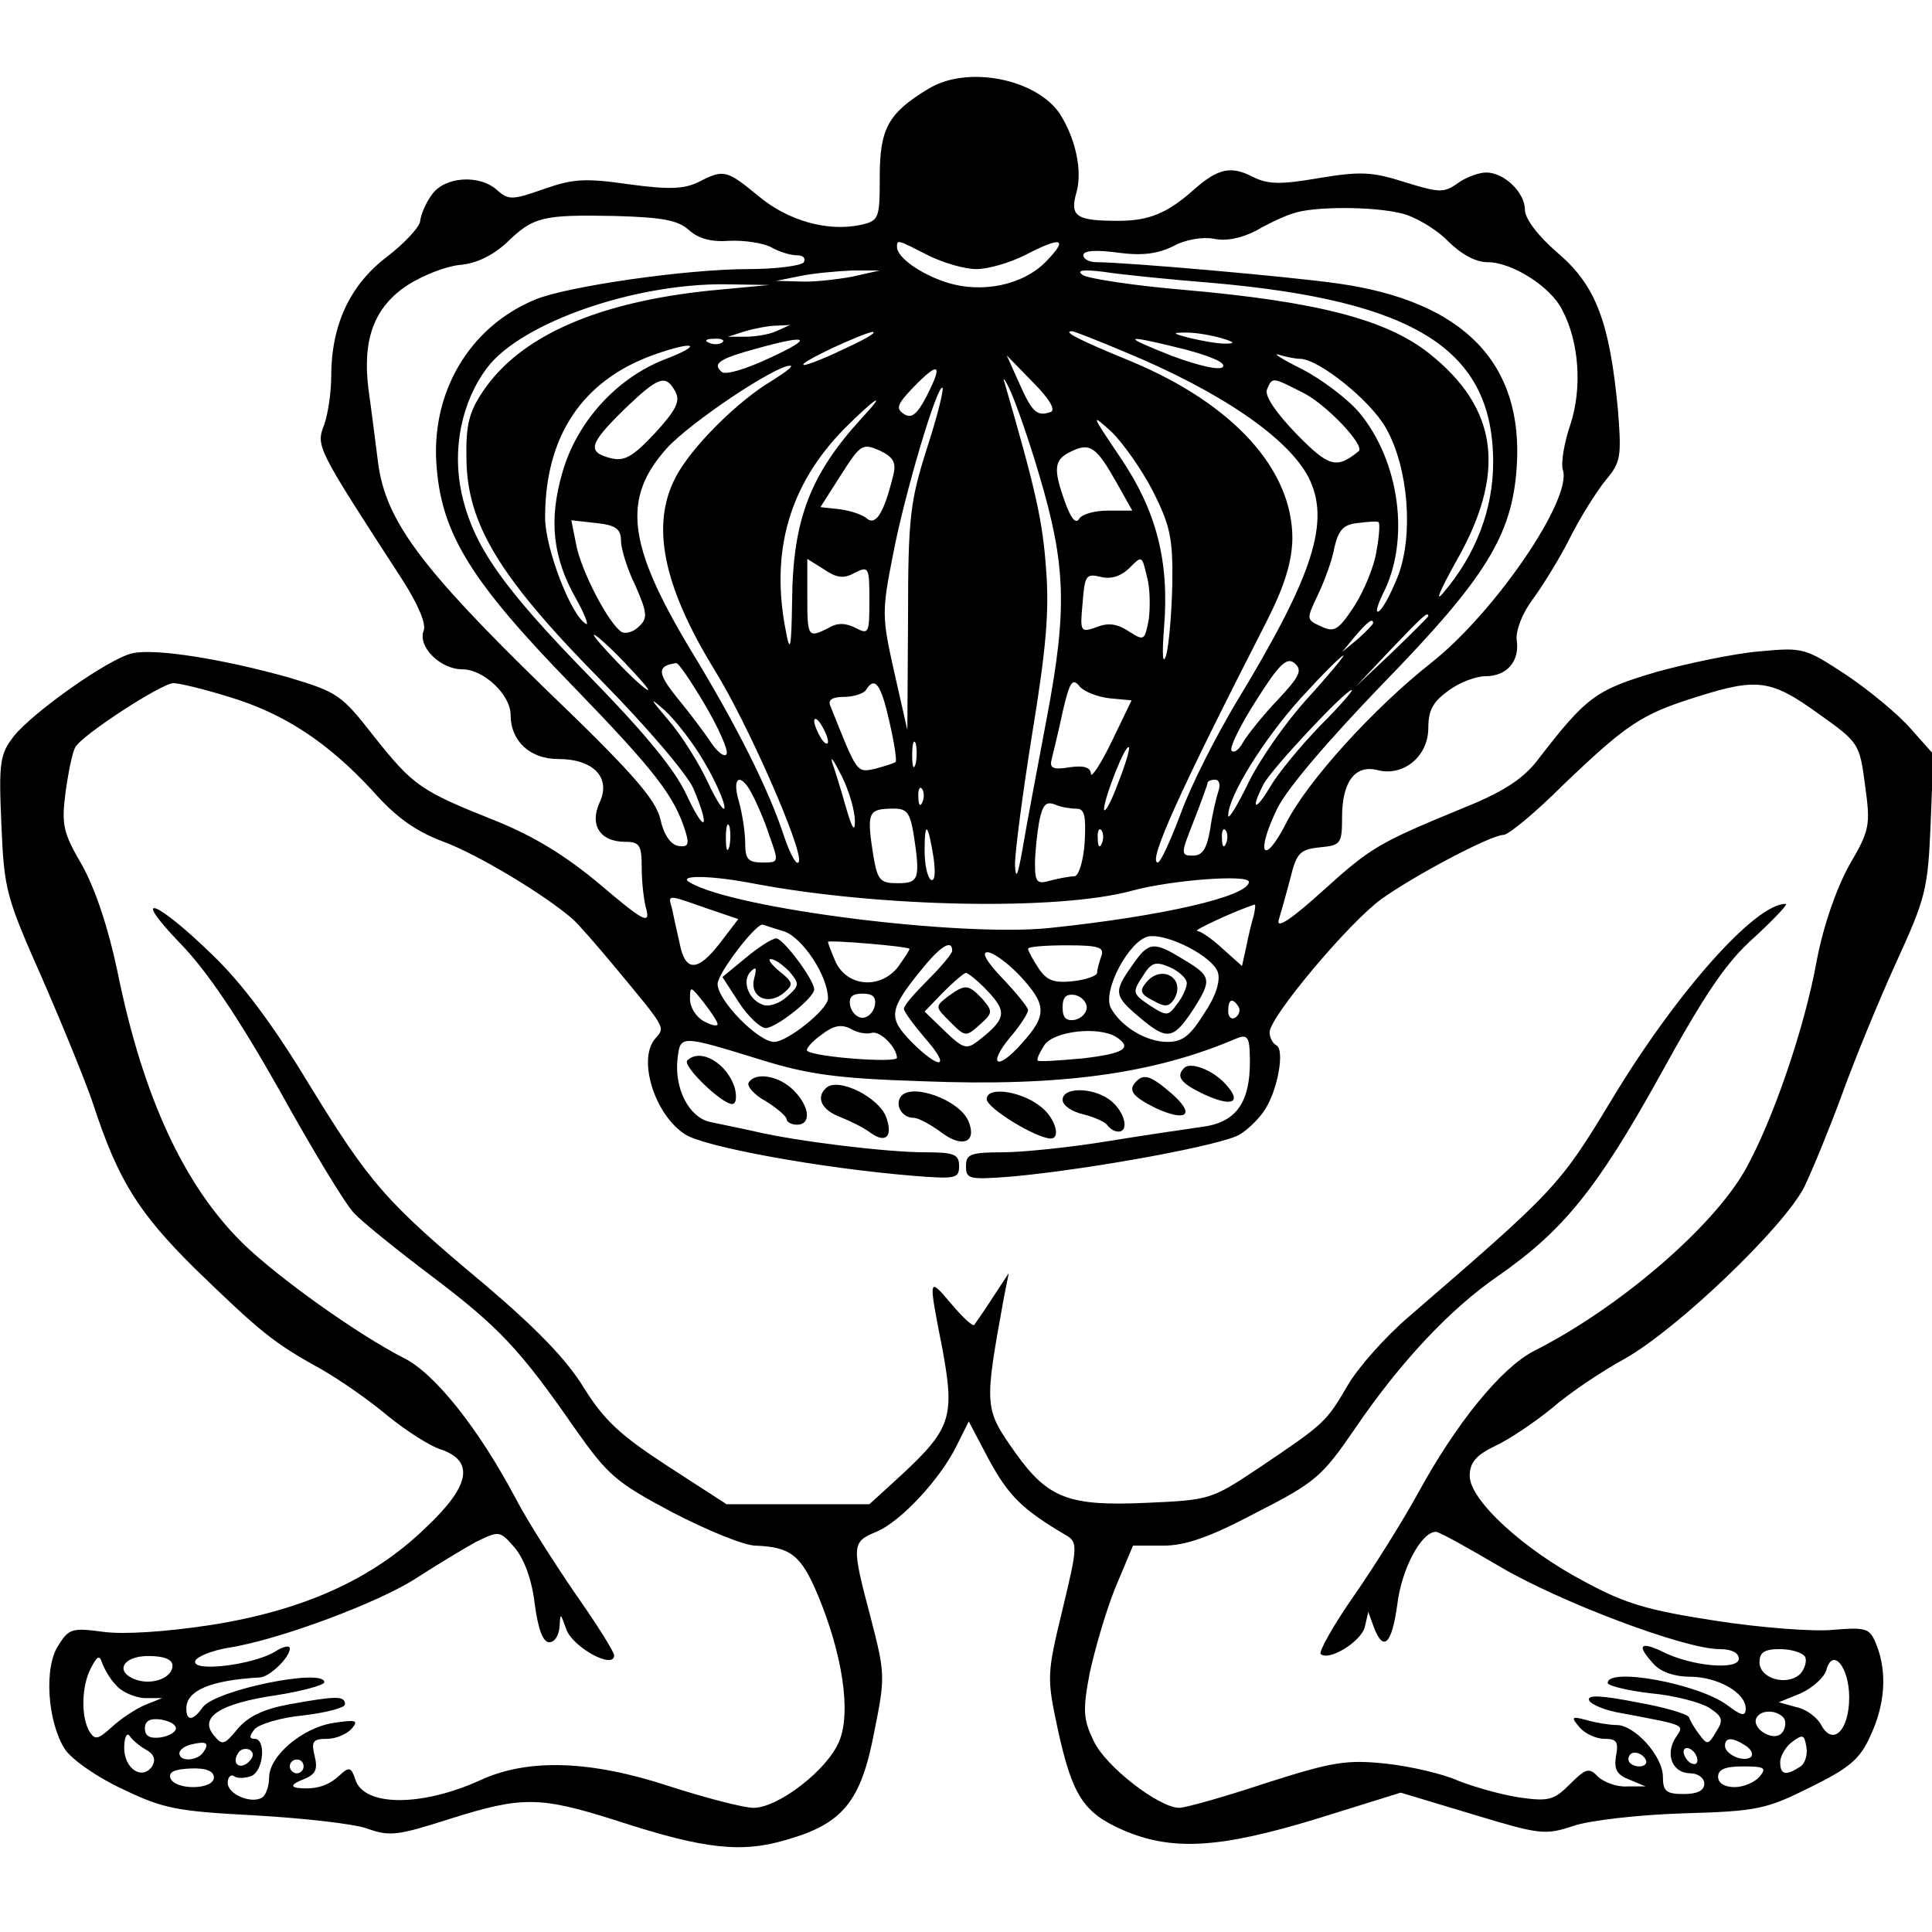 <?xml version="1.0" standalone="no"?>
<!DOCTYPE svg PUBLIC "-//W3C//DTD SVG 20010904//EN"
 "http://www.w3.org/TR/2001/REC-SVG-20010904/DTD/svg10.dtd">
<svg version="1.0" xmlns="http://www.w3.org/2000/svg"
 width="280pt" height="280pt" viewBox="0 0 280 280"
 preserveAspectRatio="xMidYMid meet">
<g transform="translate(0,280) scale(0.1,-0.1)"
fill="#000000" stroke="none">
<path d="M1345 2671 c-58 -35 -70 -58 -70 -127 0 -61 -1 -64 -28 -70 -48 -10
-105 6 -148 42 -46 38 -50 39 -87 20 -21 -10 -42 -11 -101 -3 -63 9 -80 8
-123 -7 -45 -16 -51 -16 -67 -2 -26 24 -77 20 -95 -6 -9 -12 -16 -29 -17 -38
0 -8 -22 -32 -48 -52 -54 -41 -81 -99 -81 -174 0 -24 -5 -55 -10 -69 -12 -32
-13 -31 113 -225 23 -36 35 -64 31 -74 -9 -23 24 -56 56 -56 31 0 70 -37 70
-66 0 -38 28 -64 69 -64 51 0 77 -27 60 -63 -15 -33 1 -57 37 -57 21 0 24 -5
24 -37 0 -21 3 -49 7 -62 5 -21 -6 -15 -66 36 -51 43 -97 71 -154 94 -108 43
-118 50 -176 123 -46 59 -52 63 -122 84 -96 27 -196 43 -228 35 -34 -8 -143
-85 -171 -120 -20 -26 -22 -37 -18 -128 4 -96 7 -105 60 -225 30 -69 63 -150
73 -180 36 -110 65 -157 148 -239 94 -91 113 -107 182 -145 28 -16 71 -46 97
-68 26 -21 61 -44 78 -49 48 -17 41 -53 -23 -113 -77 -75 -178 -120 -311 -141
-65 -10 -127 -14 -156 -10 -45 6 -50 5 -65 -19 -22 -32 -16 -112 9 -151 10
-15 47 -41 84 -58 60 -29 80 -32 192 -38 69 -4 142 -12 162 -19 33 -12 45 -10
120 14 105 33 130 33 243 -3 126 -41 180 -47 246 -27 80 23 107 55 126 156 16
79 16 84 -5 165 -28 106 -28 110 8 125 36 15 94 78 117 126 l17 34 30 -57 c28
-51 48 -71 111 -108 17 -10 17 -16 -5 -107 -23 -95 -23 -99 -7 -174 21 -96 37
-121 94 -146 71 -31 140 -27 281 16 l122 38 103 -31 c99 -30 106 -31 148 -17
24 8 95 16 159 18 107 3 120 6 184 38 57 28 72 41 87 75 21 45 24 91 9 130
-10 25 -13 27 -63 23 -28 -3 -105 3 -170 13 -97 15 -130 24 -189 56 -90 47
-168 119 -168 154 0 19 9 30 36 43 20 9 57 34 83 55 25 22 73 54 106 72 76 43
230 190 260 249 12 25 37 86 55 135 18 50 53 135 78 190 43 94 46 106 50 201
l4 101 -32 36 c-17 20 -59 55 -93 78 -61 40 -63 41 -127 35 -36 -3 -103 -17
-150 -30 -88 -26 -101 -36 -172 -128 -20 -26 -48 -45 -105 -68 -126 -52 -135
-57 -207 -122 -42 -38 -66 -55 -63 -42 3 10 11 38 17 61 9 37 14 42 43 45 30
3 32 5 32 44 0 51 19 76 51 68 38 -10 74 20 74 61 0 26 7 38 29 54 16 12 40
21 54 21 31 0 50 22 45 53 -1 14 8 38 23 58 14 19 39 59 54 89 15 30 39 68 52
84 22 26 23 34 18 100 -12 129 -32 182 -87 229 -29 25 -48 50 -48 63 0 25 -30
54 -56 54 -11 0 -30 -7 -42 -16 -20 -14 -27 -13 -76 2 -47 15 -64 16 -124 6
-58 -10 -75 -9 -97 2 -31 16 -50 12 -85 -19 -38 -34 -65 -45 -109 -45 -61 0
-71 6 -61 41 9 31 -1 78 -24 114 -34 51 -135 71 -191 36z m685 -180 c19 -4 50
-22 67 -39 20 -20 41 -32 59 -32 35 0 91 -35 108 -69 25 -47 29 -114 12 -166
-9 -26 -14 -56 -11 -66 14 -42 -98 -206 -190 -279 -84 -66 -181 -173 -211
-233 -33 -64 -45 -45 -13 21 14 29 74 99 154 182 148 152 186 214 193 311 11
152 -76 242 -258 268 -69 10 -308 31 -351 31 -11 0 -19 5 -19 10 0 7 18 8 49
4 36 -5 58 -2 81 9 18 10 43 14 59 11 18 -4 41 1 62 12 19 11 43 22 54 25 29
10 114 10 155 0z m-1032 -24 c14 -13 33 -18 59 -16 21 1 48 -3 60 -9 12 -7 29
-12 38 -12 9 0 13 -4 10 -10 -3 -5 -40 -10 -81 -10 -89 0 -262 -25 -308 -44
-97 -40 -153 -137 -143 -245 8 -96 51 -165 196 -314 121 -125 149 -161 165
-214 5 -17 3 -21 -11 -19 -11 2 -21 16 -26 39 -7 29 -41 68 -167 189 -181 176
-231 244 -242 327 -4 31 -10 79 -14 107 -9 72 8 119 57 151 22 14 55 27 75 29
24 2 47 13 68 32 39 38 52 41 157 39 69 -2 91 -6 107 -20z m347 -37 c22 -11
53 -20 70 -20 17 0 48 9 70 20 54 28 64 25 31 -9 -33 -34 -93 -47 -145 -30
-37 12 -71 36 -71 51 0 11 0 11 45 -12z m-110 -31 c-22 -4 -56 -8 -75 -7 l-35
1 35 7 c19 4 53 7 75 8 l40 0 -40 -9z m522 -9 c295 -26 407 -97 407 -260 0
-68 -25 -134 -73 -190 -12 -14 -3 6 18 44 75 130 63 224 -38 304 -62 49 -162
75 -356 92 -71 6 -136 16 -145 21 -11 7 -2 9 30 5 25 -4 95 -11 157 -16z
m-727 -11 c-165 -17 -276 -66 -330 -146 -20 -30 -25 -48 -24 -98 1 -94 47
-171 195 -321 66 -67 125 -136 134 -157 25 -59 17 -67 -10 -9 -17 37 -61 90
-139 170 -129 132 -170 191 -187 267 -14 64 0 133 37 182 49 65 212 122 344
121 l65 -1 -85 -8z m95 -59 c-11 -5 -31 -8 -45 -8 l-25 0 25 8 c14 4 34 8 45
8 l20 1 -20 -9z m100 -25 c-27 -13 -54 -24 -60 -24 -5 1 13 11 40 24 28 13 55
24 60 24 6 -1 -12 -11 -40 -24z m405 -5 c138 -57 236 -124 266 -181 33 -64 8
-142 -105 -328 -28 -47 -64 -117 -79 -158 -15 -40 -30 -73 -34 -73 -15 0 31
102 157 348 27 53 37 87 38 120 1 101 -85 196 -233 258 -78 32 -101 44 -86 44
2 0 36 -13 76 -30z m140 20 c20 -6 21 -8 5 -8 -11 0 -33 4 -50 8 -27 7 -27 8
-5 8 14 0 36 -4 50 -8z m-723 -6 c-3 -3 -12 -4 -19 -1 -8 3 -5 6 6 6 11 1 17
-2 13 -5z m68 -23 c-34 -16 -64 -25 -69 -20 -14 12 -4 19 51 34 76 21 83 16
18 -14z m601 13 c38 -10 62 -20 56 -26 -5 -5 -35 2 -73 16 -76 30 -72 32 17
10z m-753 -15 c-69 -27 -127 -90 -148 -164 -20 -69 -14 -123 20 -183 13 -23
19 -40 14 -36 -22 13 -59 110 -59 154 0 118 54 199 158 236 59 21 73 15 15 -7z
m921 1 c27 0 103 -61 125 -101 32 -57 40 -154 17 -214 -10 -25 -22 -48 -28
-51 -5 -3 -2 8 6 25 40 77 25 192 -34 263 -17 20 -54 48 -83 63 -28 14 -44 24
-34 21 10 -3 24 -6 31 -6z m-361 -77 c-20 -7 -27 -1 -46 42 l-18 40 38 -39
c24 -24 33 -40 26 -43z m-403 46 c-51 -30 -119 -98 -141 -141 -36 -69 -18
-157 56 -278 48 -77 127 -257 123 -278 -2 -9 -12 7 -22 37 -22 67 -68 159
-135 269 -92 153 -100 220 -34 293 34 37 156 119 178 119 6 0 -6 -9 -25 -21z
m223 -23 c-14 -27 -22 -33 -33 -26 -12 8 -10 14 14 39 37 38 43 34 19 -13z
m163 -114 c39 -131 41 -195 11 -353 -14 -74 -30 -159 -35 -189 -7 -40 -10 -46
-11 -23 0 18 11 103 25 190 20 122 25 177 20 239 -5 70 -15 114 -60 269 -4 11
1 5 9 -13 8 -18 27 -72 41 -120z m-527 120 c7 -14 1 -26 -30 -60 -32 -34 -44
-41 -64 -36 -35 9 -31 21 20 71 50 48 60 51 74 25z m911 -2 c33 -17 89 -76 79
-84 -32 -26 -43 -23 -90 25 -30 31 -46 55 -43 64 8 19 7 19 54 -5z m-547 -81
c-24 -76 -27 -99 -27 -246 l-1 -161 -19 84 c-18 80 -18 88 -2 169 17 90 65
250 72 243 2 -3 -8 -43 -23 -89z m-95 44 c-74 -81 -99 -147 -100 -263 -1 -70
-3 -78 -9 -45 -23 116 5 212 84 293 46 46 65 58 25 15z m423 -105 c25 -50 29
-68 28 -135 -1 -43 -5 -89 -9 -103 -5 -15 -6 1 -3 40 8 97 -11 170 -64 248
-41 61 -43 64 -13 37 17 -16 45 -56 61 -87z m-376 25 c-13 -54 -25 -75 -38
-65 -6 6 -25 12 -40 14 l-28 3 30 47 c28 44 31 46 56 35 19 -9 24 -17 20 -34z
m323 -12 l23 -41 -35 0 c-19 0 -38 -5 -42 -12 -5 -8 -12 1 -20 23 -18 50 -17
63 9 75 27 13 36 6 65 -45z m-718 -85 c0 -11 9 -41 21 -65 17 -39 18 -47 5
-59 -8 -8 -19 -11 -25 -8 -19 12 -59 89 -66 127 l-7 35 36 -4 c29 -3 36 -9 36
-26z m1095 -14 c-3 -22 -18 -58 -32 -80 -23 -35 -29 -39 -48 -30 -22 10 -22
10 -5 46 10 21 21 51 24 69 6 25 13 33 34 35 15 2 29 3 30 1 2 -1 1 -20 -3
-41z m-330 -99 c-6 -32 -7 -32 -29 -18 -17 11 -30 13 -47 6 -23 -8 -24 -7 -20
35 3 40 5 43 26 38 15 -4 30 1 42 13 18 18 18 18 25 -12 5 -16 5 -45 3 -62z
m-426 67 c20 10 21 8 21 -40 0 -48 -1 -50 -20 -40 -14 7 -26 8 -39 0 -30 -15
-31 -14 -31 45 l0 55 24 -15 c19 -13 29 -14 45 -5z m831 -63 c0 -1 -24 -25
-52 -52 l-53 -50 50 53 c46 48 55 57 55 49z m-80 -10 c0 -2 -10 -12 -22 -23
l-23 -19 19 23 c18 21 26 27 26 19z m-1085 -57 c21 -22 37 -40 34 -40 -3 0
-23 18 -44 40 -21 22 -37 40 -34 40 3 0 23 -18 44 -40z m947 -54 c-22 -23 -44
-51 -50 -61 -6 -11 -13 -17 -17 -13 -4 3 12 36 35 72 34 54 45 64 56 55 12
-10 8 -19 -24 -53z m43 2 c-32 -35 -70 -90 -86 -123 -16 -33 -29 -54 -29 -47
0 28 51 110 105 170 31 34 59 62 62 62 2 0 -21 -28 -52 -62z m-873 -10 c20
-34 34 -66 31 -71 -3 -5 -13 3 -22 16 -9 14 -31 43 -49 65 -30 37 -30 47 -2
51 3 1 22 -27 42 -61z m586 10 l32 -3 -29 -60 c-16 -33 -30 -54 -30 -46 -1 9
-10 12 -31 9 -24 -4 -29 -1 -26 11 2 9 10 40 16 69 10 43 14 50 24 38 6 -8 26
-16 44 -18z m-1276 2 c80 -24 143 -66 207 -135 35 -40 64 -60 104 -75 49 -18
147 -77 187 -112 8 -7 35 -38 60 -68 78 -94 74 -88 59 -106 -25 -30 0 -110 44
-138 27 -18 196 -49 330 -60 62 -5 67 -4 67 14 0 17 -7 20 -49 20 -56 0 -186
16 -246 30 -22 5 -52 11 -66 14 -31 7 -52 49 -47 92 4 34 4 34 118 -1 70 -22
112 -28 237 -32 201 -8 336 11 455 62 14 6 18 2 19 -16 4 -73 -16 -105 -68
-112 -21 -3 -83 -12 -138 -21 -55 -9 -124 -16 -152 -16 -47 0 -53 -3 -53 -20
0 -19 4 -20 68 -15 117 11 306 46 329 61 13 8 29 24 37 37 18 29 28 85 16 92
-6 3 -10 12 -10 19 0 22 115 159 162 193 49 35 159 93 177 93 7 0 46 32 86 72
93 89 114 103 194 128 88 28 108 25 176 -24 59 -42 60 -43 68 -104 8 -58 7
-65 -23 -116 -19 -35 -37 -86 -47 -138 -18 -100 -65 -235 -104 -304 -47 -83
-183 -200 -306 -262 -48 -25 -113 -105 -169 -208 -21 -38 -62 -104 -92 -147
-30 -43 -51 -81 -48 -84 11 -11 58 17 64 39 l5 22 8 -22 c14 -37 26 -25 34 32
6 52 35 106 56 106 5 0 46 -23 92 -50 86 -51 268 -120 319 -120 17 0 28 -5 28
-14 0 -17 -70 -11 -112 11 -32 15 -36 8 -11 -19 10 -11 30 -18 52 -18 40 0 81
-23 81 -46 0 -12 -6 -11 -27 5 -42 31 -173 55 -173 32 0 -4 28 -11 62 -15 34
-3 72 -13 85 -21 20 -13 21 -18 10 -35 -11 -19 -13 -19 -24 -4 -7 9 -14 21
-15 25 -2 5 -36 15 -76 22 -51 10 -72 11 -69 3 2 -6 23 -15 48 -19 95 -18 90
-16 77 -36 -15 -24 -4 -51 22 -51 11 0 20 -7 20 -15 0 -10 -10 -15 -30 -15
-25 0 -30 4 -30 25 0 30 -41 75 -67 75 -10 0 -29 3 -43 7 -22 6 -24 5 -11 -10
7 -9 24 -17 36 -17 18 0 21 -4 17 -25 -3 -19 1 -27 19 -34 l24 -10 -27 0 c-15
-1 -33 6 -42 14 -13 14 -18 12 -41 -11 -23 -23 -31 -25 -73 -19 -26 4 -65 15
-88 24 -22 10 -69 21 -105 25 -57 6 -77 3 -174 -28 -60 -20 -117 -36 -126 -36
-29 0 -107 60 -124 97 -15 31 -16 44 -6 97 7 33 23 89 37 124 l26 62 44 0 c32
0 67 12 135 48 86 44 95 52 143 122 66 97 138 173 206 220 95 66 144 126 235
290 66 120 97 166 138 202 28 26 49 48 45 48 -44 1 -160 -130 -253 -285 -75
-124 -81 -130 -293 -313 -34 -29 -74 -74 -89 -100 -31 -53 -33 -55 -128 -119
-69 -46 -71 -47 -164 -51 -111 -5 -142 6 -189 72 -46 65 -46 66 -17 226 l7 35
-23 -35 c-12 -19 -25 -37 -27 -40 -2 -3 -17 11 -33 30 -34 40 -34 41 -13 -66
18 -98 12 -115 -60 -182 l-46 -42 -103 0 -104 0 -85 55 c-69 45 -92 66 -122
114 -25 41 -69 86 -143 149 -145 121 -167 147 -256 292 -50 83 -97 146 -139
186 -82 80 -121 94 -47 17 39 -40 84 -107 144 -213 47 -85 96 -166 108 -178
12 -13 63 -54 112 -91 98 -74 129 -107 208 -221 48 -68 59 -78 142 -122 50
-26 104 -48 120 -48 51 -2 66 -14 90 -71 36 -86 49 -171 31 -213 -17 -41 -88
-96 -124 -96 -14 0 -68 14 -121 31 -115 38 -206 41 -275 9 -86 -39 -169 -38
-181 1 -6 18 -9 19 -23 6 -17 -16 -36 -21 -62 -18 -9 2 -6 6 9 12 18 7 22 14
17 34 -5 21 -3 25 18 25 13 0 29 7 36 15 10 12 6 13 -27 8 -45 -7 -93 -48 -93
-79 0 -13 -5 -26 -10 -29 -16 -10 -50 5 -50 21 0 8 4 13 9 10 5 -4 16 -3 25 0
18 7 22 54 5 54 -8 0 -8 4 0 14 6 7 38 17 71 20 33 4 60 11 60 16 0 13 -14 12
-81 0 -38 -7 -60 -18 -75 -36 -19 -23 -22 -24 -34 -9 -22 26 8 46 89 58 39 6
71 15 71 19 0 21 -157 -11 -176 -36 -14 -20 -24 -21 -24 -2 0 26 35 41 107 45
14 1 43 29 43 42 0 5 -10 3 -22 -5 -32 -19 -121 -30 -115 -13 2 6 24 15 48 19
72 11 220 66 274 102 28 18 66 41 84 51 35 17 35 17 57 -8 14 -17 25 -47 29
-82 5 -37 12 -55 21 -55 8 0 14 10 15 23 1 20 1 20 10 -5 10 -26 69 -58 69
-37 0 5 -25 45 -56 89 -30 44 -70 106 -87 139 -53 100 -117 181 -162 203 -68
35 -180 115 -232 165 -86 84 -146 213 -183 396 -13 62 -32 119 -51 153 -28 48
-30 59 -24 106 4 29 10 58 14 65 10 18 124 92 142 93 9 0 46 -9 81 -20z m957
-36 c7 -30 11 -57 9 -58 -1 -2 -15 -6 -29 -10 -28 -6 -26 -8 -66 92 -3 8 4 12
20 12 14 0 29 5 32 10 13 21 22 8 34 -46z m624 -6 c-28 -29 -61 -69 -72 -88
-22 -37 -29 -34 -10 3 11 22 119 137 128 137 3 0 -18 -24 -46 -52z m-892 -53
c16 -27 29 -57 29 -65 0 -8 -11 8 -24 36 -13 28 -38 68 -57 90 -28 33 -29 35
-5 14 15 -14 41 -47 57 -75z m179 30 c0 -5 -5 -3 -10 5 -5 8 -10 20 -10 25 0
6 5 3 10 -5 5 -8 10 -19 10 -25z m127 -32 c-3 -10 -5 -4 -5 12 0 17 2 24 5 18
2 -7 2 -21 0 -30z m293 -29 c-10 -27 -19 -43 -20 -37 0 16 31 95 36 90 2 -2
-5 -25 -16 -53z m-381 -54 c0 -17 -4 -11 -13 20 -7 25 -16 54 -20 65 -3 11 3
2 14 -20 11 -22 19 -51 19 -65z m-149 39 c6 -11 18 -38 25 -60 14 -39 14 -39
-10 -39 -21 0 -25 5 -25 28 0 15 -4 42 -9 60 -11 36 2 44 19 11z m676 5 c-3
-9 -9 -33 -12 -55 -5 -29 -11 -39 -25 -39 -18 0 -18 2 1 50 11 28 20 53 20 55
0 3 5 5 11 5 6 0 8 -7 5 -16z m-429 -16 c-3 -8 -6 -5 -6 6 -1 11 2 17 5 13 3
-3 4 -12 1 -19z m223 -10 c12 0 14 -10 12 -49 -2 -28 -9 -49 -15 -49 -7 0 -22
-3 -34 -6 -20 -6 -23 -3 -23 24 0 16 3 44 6 61 5 25 10 30 23 25 9 -4 23 -6
31 -6z m-236 -36 c10 -66 8 -72 -23 -72 -25 0 -29 4 -35 38 -10 63 -8 69 23
70 25 1 29 -3 35 -36z m-267 -19 c-3 -10 -5 -4 -5 12 0 17 2 24 5 18 2 -7 2
-21 0 -30z m296 -16 c3 -22 2 -35 -4 -32 -5 4 -9 22 -9 42 0 45 5 40 13 -10z
m244 21 c-3 -8 -6 -5 -6 6 -1 11 2 17 5 13 3 -3 4 -12 1 -19z m180 0 c-3 -8
-6 -5 -6 6 -1 11 2 17 5 13 3 -3 4 -12 1 -19z m-682 -59 c182 -34 438 -39 545
-10 59 16 170 24 170 13 0 -21 -126 -50 -290 -67 -130 -13 -456 28 -520 66
-20 11 29 11 95 -2z m-72 -35 l47 -16 -26 -34 c-33 -43 -51 -43 -59 -1 -4 17
-9 40 -11 50 -6 21 -8 21 49 1z m794 -11 c-3 -10 -8 -30 -11 -46 l-6 -27 -28
25 c-15 14 -31 25 -37 26 -7 0 55 29 83 38 2 1 1 -7 -1 -16z m-680 -23 c27
-10 63 -65 63 -97 0 -16 -59 -63 -78 -63 -23 0 -82 60 -82 84 0 15 54 86 65
86 1 0 15 -5 32 -10z m628 -59 c4 -13 -3 -35 -20 -60 -20 -32 -31 -41 -53 -41
-31 0 -67 22 -82 49 -13 25 27 99 55 104 28 4 92 -29 100 -52z m-447 34 c1 -1
-7 -13 -17 -27 -26 -32 -73 -28 -90 8 -6 14 -11 27 -11 29 0 3 112 -6 118 -10z
m62 -3 c0 -4 -16 -23 -35 -42 -19 -19 -35 -37 -35 -42 0 -4 14 -23 31 -43 38
-43 22 -47 -20 -5 -34 35 -33 46 13 103 28 35 46 47 46 29z m216 -8 c-3 -9 -6
-19 -6 -24 0 -4 -16 -10 -35 -12 -28 -3 -38 1 -50 19 -8 12 -15 25 -15 28 0 3
25 5 56 5 47 0 55 -3 50 -16z m-118 -28 c39 -42 40 -57 3 -98 -36 -41 -51 -32
-16 10 14 16 25 34 25 38 0 4 -17 25 -37 46 -23 24 -31 38 -22 38 8 0 29 -15
47 -34z m-46 -23 c28 -30 26 -40 -15 -72 -16 -12 -21 -11 -47 14 l-30 29 27
28 c15 15 30 28 33 28 3 0 18 -12 32 -27z m-392 -47 c0 -4 -9 -2 -20 4 -11 6
-20 20 -20 32 0 20 1 19 20 -5 11 -14 20 -28 20 -31z m228 27 c-2 -10 -10 -18
-18 -18 -8 0 -16 8 -18 18 -2 12 3 17 18 17 15 0 20 -5 18 -17z m307 -3 c0 -8
-8 -16 -17 -18 -13 -2 -18 3 -18 18 0 15 5 20 18 18 9 -2 17 -10 17 -18z m220
1 c3 -5 1 -12 -5 -16 -5 -3 -10 1 -10 9 0 18 6 21 15 7z m-532 -38 c12 4 36
-20 37 -36 0 -8 -120 1 -130 10 -3 2 6 13 20 23 18 14 29 16 43 9 10 -6 23 -8
30 -6z m355 -6 c24 -16 11 -24 -50 -31 -34 -3 -63 -5 -64 -3 -2 2 3 12 10 23
15 20 78 27 104 11z m998 -898 c3 -6 0 -17 -7 -25 -19 -18 -59 -7 -59 17 0 14
7 19 29 19 17 0 33 -5 37 -11z m-2448 -41 c8 -10 27 -18 41 -19 l26 0 -25 -10
c-14 -6 -35 -20 -48 -32 -20 -18 -24 -19 -32 -7 -13 21 -12 67 2 93 9 17 12
19 16 7 3 -8 11 -23 20 -32z m82 28 c0 -17 -27 -28 -51 -21 -34 11 -22 35 16
35 23 0 35 -5 35 -14z m2430 -46 c0 -47 -23 -71 -40 -41 -6 12 -22 24 -37 27
l-25 7 32 13 c17 8 34 23 37 34 9 33 33 4 33 -40z m-94 -31 c3 -6 1 -16 -4
-21 -13 -13 -45 8 -36 23 7 12 31 11 40 -2z m-2331 -14 c0 -5 -10 -11 -22 -13
-16 -2 -23 2 -23 13 0 11 7 15 23 13 12 -2 22 -7 22 -13z m-43 -31 c11 -6 14
-14 9 -23 -14 -22 -41 -5 -41 26 0 15 4 23 8 17 4 -6 15 -15 24 -20z m2396
-25 c-20 -13 -28 -11 -28 7 0 9 8 23 18 30 15 11 17 10 20 -8 2 -11 -2 -25
-10 -29z m-2313 22 c-8 -13 -35 -15 -35 -2 0 5 8 11 18 13 21 5 26 2 17 -11z
m2235 9 c8 -5 11 -12 8 -16 -10 -9 -38 3 -38 16 0 12 10 13 30 0z m-2169 -23
c-13 -13 -26 -3 -16 12 3 6 11 8 17 5 6 -4 6 -10 -1 -17z m2099 2 c0 -6 -4 -7
-10 -4 -5 3 -10 11 -10 16 0 6 5 7 10 4 6 -3 10 -11 10 -16z m-75 1 c3 -5 -1
-10 -9 -10 -9 0 -16 5 -16 10 0 6 4 10 9 10 6 0 13 -4 16 -10z m-1945 -10 c0
-5 -4 -10 -10 -10 -5 0 -10 5 -10 10 0 6 5 10 10 10 6 0 10 -4 10 -10z m-130
-16 c0 -18 -56 -19 -63 -1 -3 9 6 13 29 14 23 1 34 -4 34 -13z m2240 1 c-7 -8
-23 -15 -36 -15 -15 0 -24 6 -24 15 0 11 11 15 36 15 31 0 35 -2 24 -15z"/>
<path d="M996 1263 c-7 -8 50 -63 65 -63 6 0 7 10 4 23 -11 36 -50 59 -69 40z"/>
<path d="M1716 1252 c-12 -12 -5 -22 29 -38 41 -19 56 -12 31 15 -18 20 -51
33 -60 23z"/>
<path d="M1085 1231 c-3 -5 8 -18 25 -27 16 -10 30 -22 30 -26 0 -4 7 -8 15
-8 21 0 19 26 -5 50 -21 21 -55 27 -65 11z"/>
<path d="M1647 1233 c-13 -13 -6 -22 28 -39 46 -21 58 -9 22 22 -29 25 -39 28
-50 17z"/>
<path d="M1197 1223 c-15 -14 -6 -32 21 -42 15 -6 35 -16 44 -23 21 -15 32 -6
23 21 -9 30 -71 61 -88 44z"/>
<path d="M1305 1210 c-8 -13 3 -30 19 -30 7 0 25 -10 40 -21 30 -23 52 -15 40
15 -12 32 -85 58 -99 36z"/>
<path d="M1430 1207 c0 -13 72 -57 93 -57 14 0 7 27 -11 43 -27 25 -82 34 -82
14z"/>
<path d="M1540 1206 c0 -8 13 -17 30 -21 16 -4 32 -11 35 -16 4 -5 10 -9 16
-9 15 0 10 26 -9 43 -23 21 -72 23 -72 3z"/>
<path d="M1081 1412 l-34 -28 24 -37 c13 -20 31 -37 39 -37 16 1 70 44 70 56
0 14 -45 74 -55 74 -6 0 -26 -13 -44 -28z m63 -20 c15 -18 15 -20 -4 -37 -10
-9 -26 -15 -35 -11 -21 8 -30 35 -17 48 8 8 9 5 5 -10 -7 -27 20 -40 43 -21
14 12 14 15 -6 31 -12 10 -18 18 -13 18 6 0 17 -8 27 -18z"/>
<path d="M1641 1401 c-27 -38 -27 -44 10 -75 40 -34 49 -33 77 9 29 45 28 50
-12 74 -44 27 -51 27 -75 -8z m79 -26 c0 -6 -6 -20 -14 -30 -13 -18 -15 -18
-40 -2 -25 17 -25 19 -10 42 13 21 19 22 40 13 13 -6 24 -16 24 -23z"/>
<path d="M1661 1376 c-10 -12 -8 -17 10 -26 17 -10 23 -9 30 1 19 30 -17 53
-40 25z"/>
<path d="M1374 1356 c-19 -15 -19 -15 3 -37 22 -22 23 -22 43 -4 19 17 19 19
4 37 -21 22 -25 22 -50 4z"/>
</g>
</svg>
